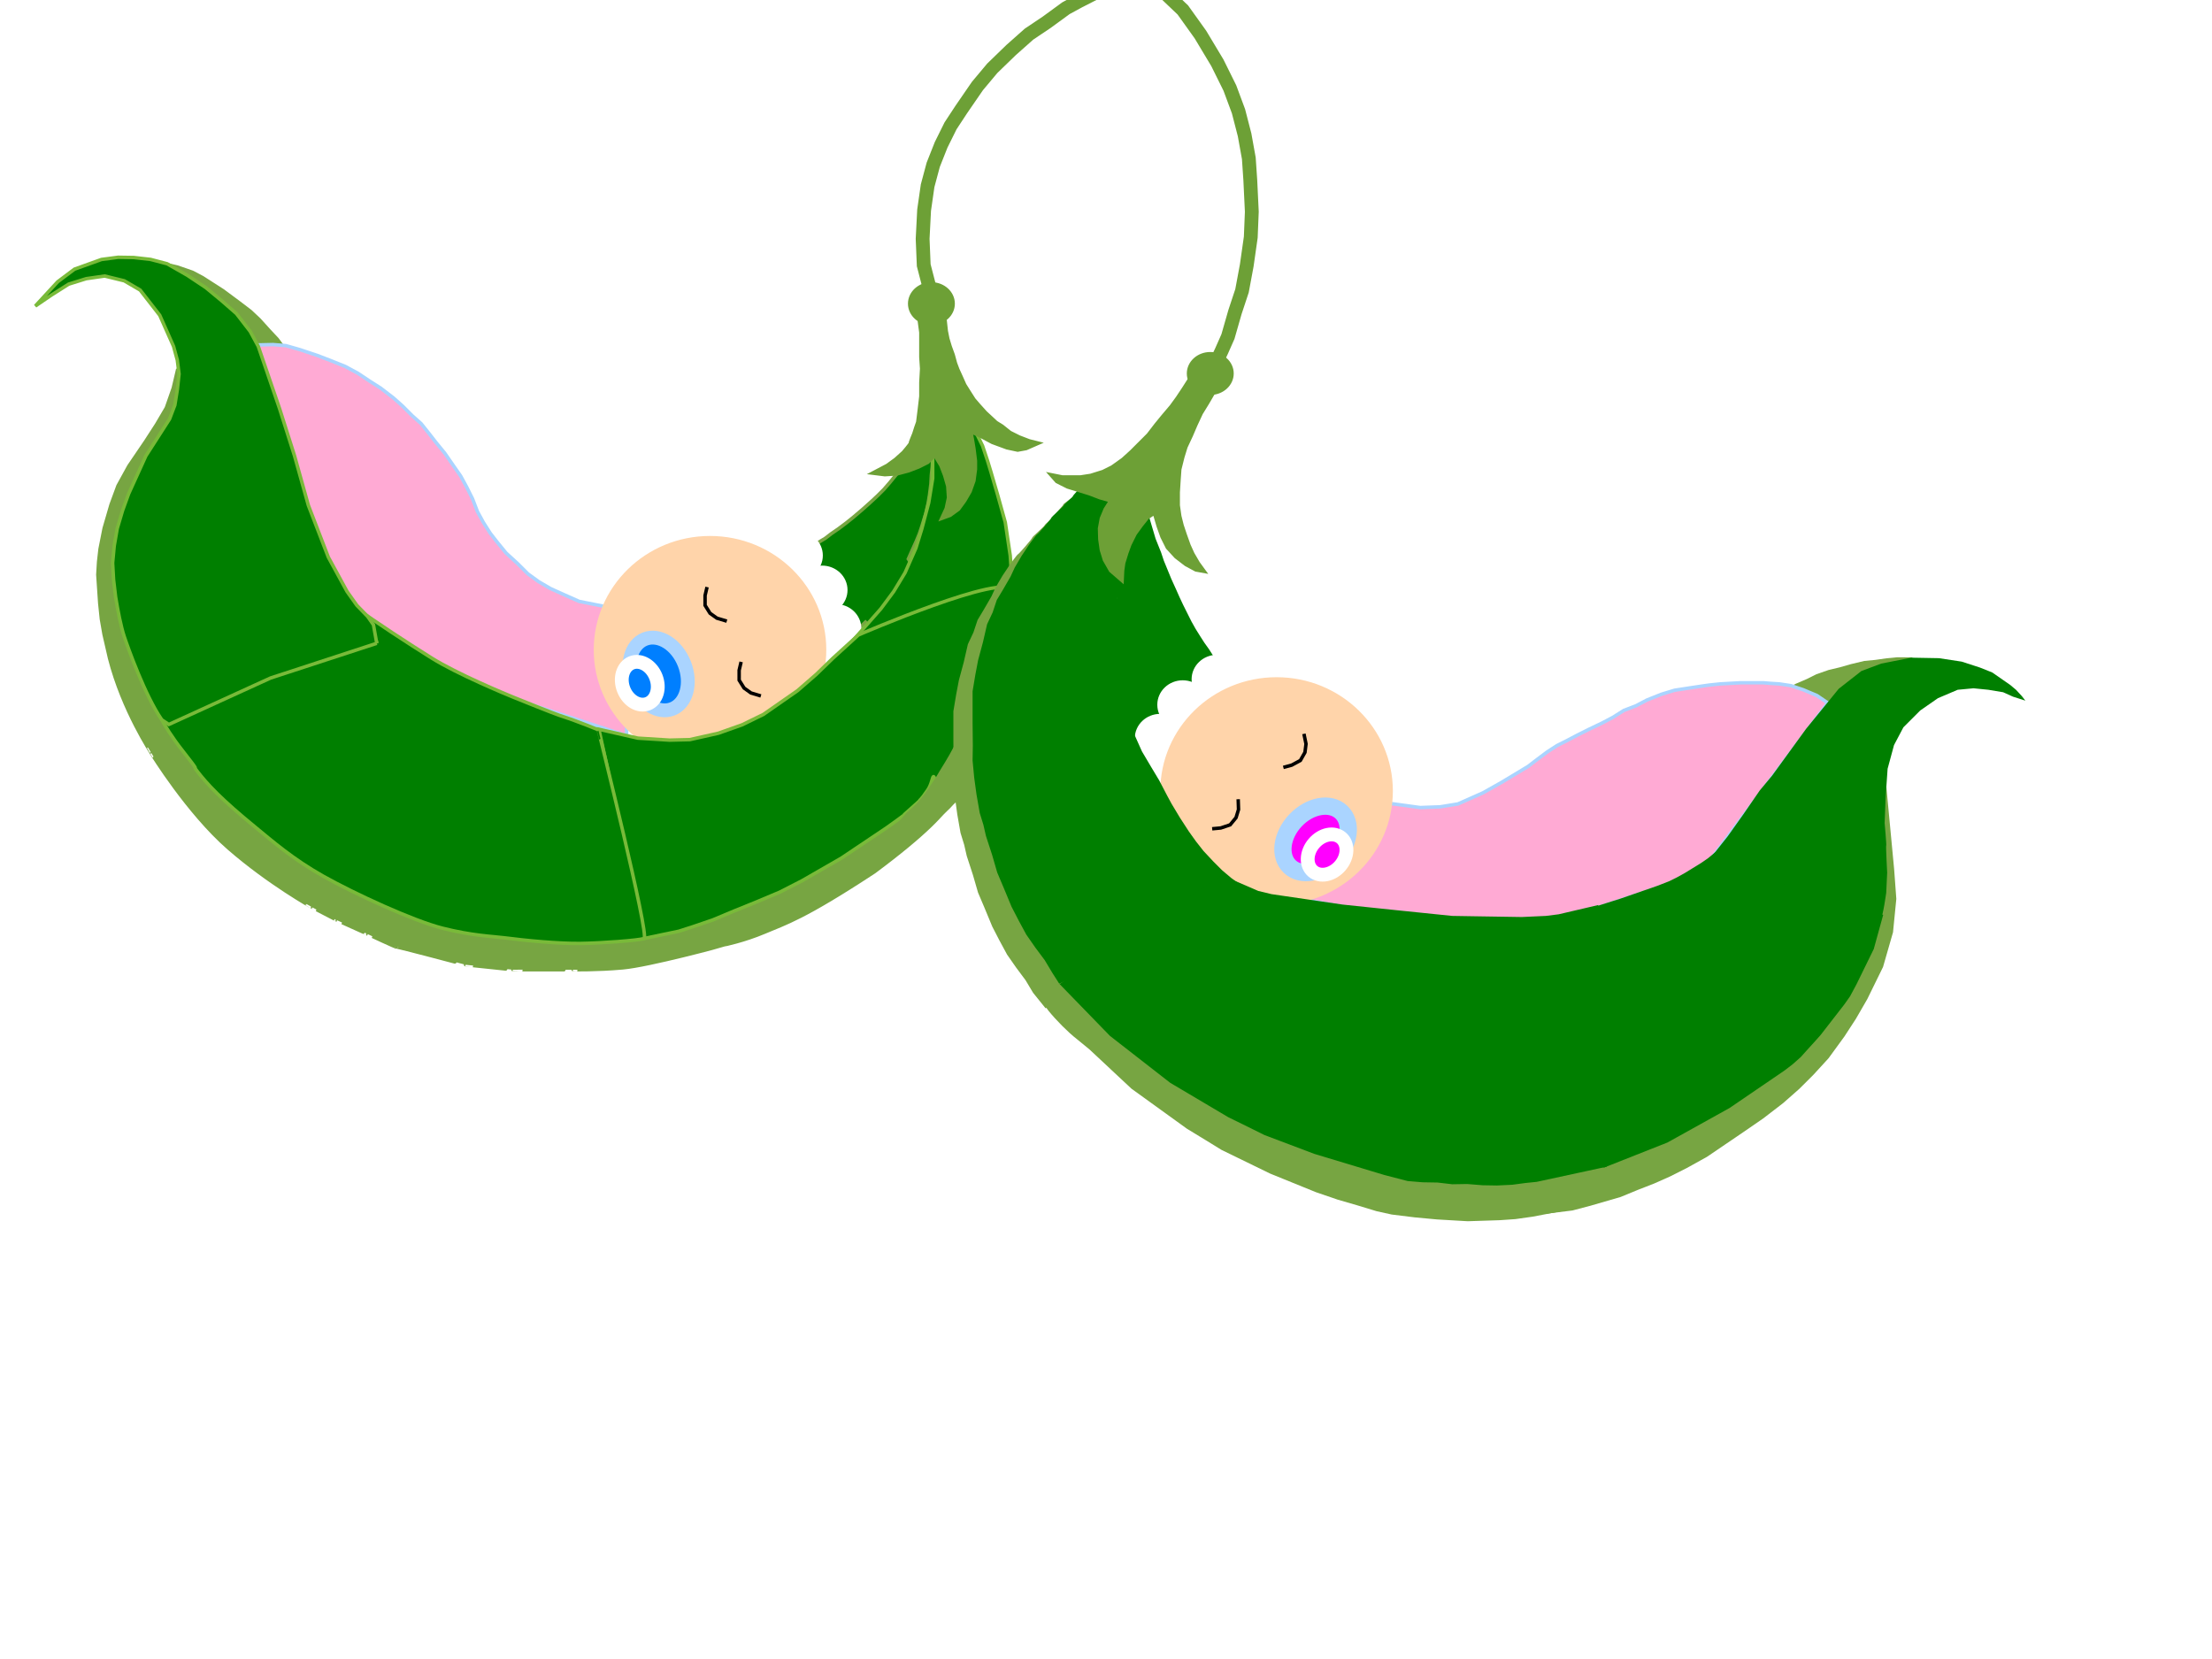 <?xml version="1.0"?><svg width="640" height="480" xmlns="http://www.w3.org/2000/svg">
 <!-- Created with SVG-edit - http://svg-edit.googlecode.com/ -->
 <defs>
  <filter id="svg_19_blur">
   <feGaussianBlur stdDeviation="0.4"/>
  </filter>
 </defs>
 <title>Two Peas in a Pod</title>
 <g>
  <title>Layer 1</title>
  <path d="m330.876,144.181l3.467,11.667l1.6,4l0.8,2.4l0.933,2.266l1.2,2.934l1.334,2.933l1.066,2.4l1.067,2.267l1.2,2.4l1.2,2.4l1.2,2.133l1.333,2.133l1.2,1.867l1.334,1.867l1.866,2.933l-21.866,25.733l-2.934,-5.466l-0.933,-2.267l-0.381,2.324l-0.952,-0.838l-1.524,-1.257l-4.4,-2.096l-2.838,-12.057l0.171,-3.809l-0.99,-4.819l-1.848,-2.82l2.857,-3.219l2.286,-1.485l4.552,-0.591l0,-2.666l0.267,-2.8l0.4,-3.334l0.533,-3.2l0.267,-2.266l0.667,-2.934l0.533,-2.666l0.667,-2.4l0.4,-2.134l4.266,-9.533z" fill="#007f00" id="svg_51"/>
  <ellipse ry="5.714" rx="6.286" cy="87.857" cx="269.486" stroke="#6da036" fill="#6da036" id="svg_7"/>
  <ellipse ry="5.714" rx="6.286" cy="108.06" cx="350.168" stroke="#6da036" fill="#6da036" id="svg_9"/>
  <ellipse ry="6.571" rx="6.857" cy="164.714" cx="176.857" stroke="#ffffff" fill="#ffffff" id="svg_25"/>
  <ellipse ry="6.571" rx="6.857" cy="175.001" cx="170.715" stroke="#ffffff" fill="#ffffff" id="svg_34"/>
  <path d="m47.361,75.854l4.023,0.915l4.461,1.538l2.923,1.538l6,3.846l4.769,3.538l3.231,2.462l2.615,2.462l2.923,3.231l2.308,2.462l2.615,3.539l-12.769,3.384l-23.1,-28.915z" fill="#77a542" id="svg_77"/>
  <path d="m71.848,99.857l7.143,-0.162l3.714,0.305l4,1.143l5.143,1.714l3.714,1.429l4.286,1.714l3.714,2l3.428,2.286l3.143,2l3.714,2.857l2.572,2.286l2.857,2.857l2.571,2.285l2.286,2.858l2,2.571l2.571,3.143l2.572,3.714l2,2.857l1.714,3.143l1.714,3.429l1.429,3.714l1.714,3.143l2,3.143l2,2.571l2.572,3.143l3.428,3.143l2.857,2.857l3.143,2.286l3.429,2l3.143,1.428l5.143,2.286l14.285,2.857l-0.571,36l-75.429,-24.571l-17.142,-39.429l-16.857,-49l0,0z" stroke="#aad4ff" fill="#ffaad4" id="svg_16"/>
  <ellipse ry="6.571" rx="6.857" cy="157.001" cx="185.572" stroke="#ffffff" fill="#ffffff" id="svg_26"/>
  <ellipse ry="6.571" rx="6.857" cy="152.428" cx="197" stroke="#ffffff" fill="#ffffff" id="svg_27"/>
  <ellipse ry="6.571" rx="6.857" cy="151.285" cx="209" stroke="#ffffff" fill="#ffffff" id="svg_28"/>
  <ellipse ry="6.571" rx="6.857" cy="154.428" cx="220.715" stroke="#ffffff" fill="#ffffff" id="svg_29"/>
  <path d="m229.467,161.133l7.333,-4.2l2,-1.2l1.733,-1.333l2.134,-1.467l2.133,-1.6l2,-1.6l2.667,-2.266l2.533,-2.267l1.867,-1.733l1.866,-1.867l1.734,-2l2.266,-2.8l10.134,-5.2l-0.134,3.333l-0.266,2.534l-0.134,2.533l-0.4,3.2l-0.4,2.4l-0.666,2.933l-1.067,3.467l-0.8,2.4l-0.933,2.267l-1.2,2.666l-1.067,2.4l2.946,4.388l-2.194,4.267l-1.067,4l-3.43,1.733l-3.091,4.255l-2.097,1.224l-1.734,0.036l-1.733,-1.636l-1.867,1.867l-2.666,1.466l-16.4,-22.2z" stroke="#77a542" fill="#007f00" id="svg_23"/>
  <ellipse ry="6.571" rx="6.857" cy="160.714" cx="230.714" stroke="#ffffff" fill="#ffffff" id="svg_30"/>
  <ellipse ry="6.571" rx="6.857" cy="170.715" cx="237.857" stroke="#ffffff" fill="#ffffff" id="svg_31"/>
  <ellipse ry="6.571" rx="6.857" cy="181.857" cx="241.856" stroke="#ffffff" fill="#ffffff" id="svg_32"/>
  <path d="m274.874,118.379l6.84,5.335l2.572,5.286l0.857,2.571l0.571,1.715l1,3.285l2,6.858l2.143,7.714l1.429,9.571l0.714,10.286l-45.571,13.571l7.428,-8.428l3.714,-5l3.286,-5.429l3.143,-7.143l1.714,-5.571l2,-7.571l1.143,-7l0,-6l0.429,-6.429l4.588,-7.621l0,0z" stroke="#79ba39" fill="#007f00" id="svg_63"/>
  <ellipse ry="6.571" rx="6.857" cy="193.285" cx="242.716" stroke="#ffffff" fill="#ffffff" id="svg_33"/>
  <ellipse ry="32.429" rx="33.143" cy="188" cx="205.429" stroke="#ffd4aa" fill="#ffd4aa" id="svg_10"/>
  <ellipse ry="6.571" rx="6.857" cy="213.614" cx="335.685" stroke="#ffffff" fill="#ffffff" id="svg_40"/>
  <ellipse ry="6.571" rx="6.857" cy="203.901" cx="342.2" stroke="#ffffff" fill="#ffffff" id="svg_41"/>
  <ellipse ry="6.571" rx="6.857" cy="196.528" cx="352.127" stroke="#ffffff" fill="#ffffff" id="svg_42"/>
  <ellipse ry="6.571" rx="6.857" cy="192.685" cx="363.928" stroke="#ffffff" fill="#ffffff" id="svg_43"/>
  <ellipse ry="6.571" rx="6.857" cy="193.094" cx="376.343" stroke="#ffffff" fill="#ffffff" id="svg_44"/>
  <ellipse ry="6.571" rx="6.857" cy="197.214" cx="387.875" stroke="#ffffff" fill="#ffffff" id="svg_45"/>
  <ellipse ry="6.571" rx="6.857" cy="204.115" cx="396.585" stroke="#ffffff" fill="#ffffff" id="svg_46"/>
  <ellipse ry="6.571" rx="6.857" cy="213.457" cx="403.684" stroke="#ffffff" fill="#ffffff" id="svg_47"/>
  <ellipse ry="6.571" rx="6.857" cy="224.485" cx="406.243" stroke="#ffffff" fill="#ffffff" id="svg_48"/>
  <ellipse ry="6.571" rx="6.857" cy="224.101" cx="332.543" stroke="#ffffff" fill="#ffffff" id="svg_49"/>
  <ellipse ry="6.571" rx="6.857" cy="235.666" cx="406.599" stroke="#ffffff" fill="#ffffff" id="svg_50"/>
  <path d="m553.471,190.194l-4.548,-0.023l-3.077,0.291l-3.231,0.461l-3.23,0.308l-3.847,0.923l-3.23,0.923l-3.231,0.769l-3.539,1.231l-2.769,1.385l-3.231,1.384l-3.846,2l11.077,9.692l26.702,-19.344z" fill="#77a542" id="svg_78"/>
  <path d="m399.167,232.045l11.757,1.606l5.758,-0.212l5.136,-0.833l7.243,-3.212l5.333,-3l7.773,-4.682l2.166,-1.667l3.334,-2.5l2.833,-1.833l2.667,-1.333l3.166,-1.667l3.334,-1.667l3.833,-1.833l3.167,-1.667l3.166,-2l3.5,-1.333l3.167,-1.667l4.167,-1.666l3.833,-1.167l4.333,-0.667l3.334,-0.5l2.333,-0.333l3.167,-0.333l3,-0.167l3,-0.167l3.166,0l3.334,0l2,0.167l2.666,0.167l3.334,0.5l3.5,1.166l4,1.682l3.166,2.152l-37,49.5l-52,17.166c0,0 -39,-5.333 -38.666,-5.333c0.333,0 -22.5,-4.167 -22.5,-4.167c0,0 -2.667,-6 -2.667,-6c0,0 23.167,-22.5 23.167,-22.5z" stroke="#aad4ff" fill="#ffaad4" id="svg_55"/>
  <ellipse ry="32.429" rx="33.143" cy="228.867" cx="369.356" stroke="#ffd4aa" fill="#ffd4aa" id="svg_38"/>
  <path d="m273.333,91.667l0.445,4.111l0.444,2.222l0.667,2.222l0.889,2.445l0.666,2.444l0.667,1.778l1.111,2.444l0.889,2l1.111,1.778l1.556,2.445l1.333,1.555l2,2.222l3.111,2.889l1.778,1.111l2.222,1.778l2.667,1.333l2.889,1.112l2.666,0.666l-3.555,1.556l-2.445,0.444l-3.111,-0.666l-4.222,-1.556l-3.333,-1.778l-2.889,-1.333l0.444,2.222l0.445,2.667l0.444,3.555l0,2.445l-0.444,3.333l-1.111,3.111l-1.556,2.667l-1.778,2.444l-2.444,1.778l-2.445,0.889l1.334,-2.889l0.666,-3.111l-0.222,-3.333l-0.889,-3.111l-1.111,-2.889l-1.778,-2.889l-2,2l-2.666,1.333l-2.889,1.111l-3.333,0.889l-3.556,0.222l-3.556,-0.444l4.223,-2.222l2.444,-1.778l2.222,-2c0,0 2,-2.333 2,-2.556c0,-0.222 1.111,-2.889 1.111,-3c0,-0.111 1.112,-3.222 1.112,-3.333c0,-0.111 0.444,-3.444 0.444,-3.556c0,-0.111 0.444,-3.666 0.444,-3.777c0,-0.111 0,-3.889 0,-4c0,-0.111 0.223,-3.889 0.223,-4c0,-0.111 -0.223,-3.223 -0.223,-3.334c0,-0.111 0,-3.444 0,-3.555c0,-0.111 0,-3.445 0,-3.556c0,-0.111 -0.444,-3.222 -0.444,-3.333c0,-0.111 -0.222,-3 -0.222,-3.111c0,-0.111 7.555,1.889 7.555,1.889l0,0z" stroke="#6da036" fill="#6da036" id="svg_53"/>
  <ellipse ry="10.857" rx="8" cy="195" cx="190.571" transform="rotate(-21.42 190.571 195)" stroke-width="4" stroke="#aad4ff" fill="#007fff" id="svg_14"/>
  <path d="m214.429,191.501l-0.572,2.428l0,2.857l1.429,2.286l2,1.429l2.857,0.857" stroke="#000000" fill="none" id="svg_22"/>
  <path filter="url(#svg_19_blur)" d="m204.571,169.857l-0.571,2.429l0,2.857l1.429,2.286l2,1.428l2.857,0.857" stroke="#000000" fill="none" id="svg_19"/>
  <path d="m371.857,212.501l-0.572,2.428l0,2.857l1.429,2.286l2,1.429l2.857,0.857" transform="rotate(-118.397 374.428 217.43)" stroke="#000000" fill="none" id="svg_39"/>
  <path d="m351.999,230.857l-0.571,2.429l0,2.857l1.428,2.286l2,1.428l2.857,0.857" transform="rotate(-108.542 354.572 235.785)" stroke="#000000" fill="none" id="svg_37"/>
  <ellipse ry="10.857" rx="8" cy="242.857" cx="380.642" transform="rotate(-136.627 380.642 242.857)" stroke-width="5" stroke="#aad4ff" fill="#ff00ff" id="svg_36"/>
  <line y2="121.857" x2="78.857" y1="103.571" x1="94" fill="none" id="svg_18"/>
  <line y2="95" x2="32" y1="134.429" x1="-9.714" fill="none" id="svg_20"/>
  <line y2="134.143" x2="-2.857" y1="134.714" x1="-1.429" fill="none" id="svg_21"/>
  <path d="m326.029,102.692l-2.461,-8.138l-0.916,-8.7l-0.23,-9.515l0.459,-8.156l1.146,-7.069l1.834,-6.797l2.292,-6.525l2.75,-5.709l4.126,-8.156l3.897,-6.253l5.043,-6.525l4.813,-5.709l4.814,-4.35l5.272,-5.165l3.667,-2.719l5.043,-3.534" transform="rotate(150.419 345 51.182)" stroke-width="4" stroke="#6da036" fill="none" id="svg_13"/>
  <path d="m272.621,85.646l-2.452,-7.104l-0.914,-7.595l-0.228,-8.306l0.457,-7.12l1.142,-6.171l1.827,-5.933l2.285,-5.696l2.741,-4.984l4.111,-7.12l3.884,-5.459l5.025,-5.696l4.797,-4.984l4.797,-3.797l5.254,-4.509l3.655,-2.373l5.025,-3.085" transform="rotate(4.505 291.57 40.678)" stroke-width="4" stroke="#6da036" fill="none" id="svg_35"/>
  <ellipse ry="0.857" cy="137.419" cx="148.838" stroke-width="4" fill="#000000" id="svg_17"/>
  <ellipse rx="0.286" cy="201.99" cx="189.41" stroke-width="4" fill="#000000" id="svg_24"/>
  <ellipse ry="6.354" rx="5.006" cy="197.683" cx="185.108" transform="rotate(-21.42 185.108 197.683)" stroke-width="4" stroke="#ffffff" fill="#007fff" id="svg_52"/>
  <ellipse ry="6.354" rx="5.006" cy="247.253" cx="383.967" transform="rotate(40.366 383.967 247.253)" stroke-width="4" stroke="#ffffff" fill="#ff00ff" id="svg_57"/>
  <path d="m51.344,107.162l-1.205,5.124l-2,5.714l-2.857,4.857l-3.143,4.857l-4.857,7.143l-3.143,5.714l-2,5.429l-2,6.857l-1.186,6l-0.421,3.714l-0.221,3.715l0.557,8.285l0.471,4.529l0.771,4.429l1.6,6.942c3.895,15.21 12.205,27.548 12.143,27.529c-0.031,-0.01 10.527,17.138 22.286,27.386c11.758,10.247 24.317,17.195 24.286,17.185c-0.062,-0.019 7.205,3.734 7.143,3.715c-0.062,-0.019 8.92,4.019 8.858,4c-0.062,-0.019 8.347,3.933 8.285,3.714c-0.062,-0.219 20.062,5.162 20,5.143c-0.062,-0.019 13.777,1.447 13.715,1.428c-0.062,-0.019 17.49,0.019 17.428,0c-0.062,-0.019 6.748,0.134 14.348,-0.552c7.6,-0.686 29.043,-6.486 29.143,-6.571c0.1,-0.086 5.743,-1.158 11.843,-3.743c6.1,-2.586 11.3,-4.003 31.793,-17.467c30.157,-22.441 21.03,-23.648 24.302,-25.667c3.271,-2.019 -19.367,-7.981 -19.429,-8c-0.062,-0.019 -39.938,25.448 -40,25.429c-0.062,-0.019 -41.366,15.162 -41.428,15.143c-0.062,-0.019 -43.367,-7.41 -43.429,-7.429c-0.062,-0.019 -29.938,-15.409 -29.081,-15.409c0.857,0 -38.286,-26.286 -38.348,-26.305c-0.062,-0.019 -15.367,-25.695 -15.081,-25.695c0.286,0 -2.571,-39.715 -2.571,-39.429c0,0.286 6.571,-28.286 6.509,-28.305c-0.062,-0.019 1.491,-9.409 1.429,-9.428c-0.031,-0.01 -1.158,-0.005 -2.278,0.002c-1.12,0.007 -2.231,0.017 -2.231,0.017z" stroke="#77a542" fill="#77a542" id="svg_68"/>
  <path d="m248.379,183.705l-7.379,6.724l-4.857,4.714l-5.429,4.714l-9.857,6.857l-6.143,3l-6.857,2.429l-8.286,1.857l-5.857,0.143l-9.143,-0.572l-11.285,-2.571l13.143,60.514l10,-2.085l4,-1.286l5.857,-2l6.143,-2.572l6,-2.428l7.142,-3l6.429,-3.286l11.429,-6.571l13,-8.715c0,0 5.092,-3.597 5.092,-3.74c0,-0.143 4.715,-4.143 4.622,-4.26c-0.093,-0.116 0.061,0.276 2.286,-3c2.224,-3.275 0.807,-8.169 3.857,3.429c3.05,11.598 22.235,-55.181 20.571,-61c-1.664,-5.819 -44.478,12.705 -44.478,12.705z" stroke="#79ba39" fill="#007f00" id="svg_64"/>
  <path d="m328.929,145.395l-2.087,7.987l-1.6,3.8l-1.8,2.4l-2.6,4.6l-1,2.8l-0.8,3l-0.8,5.6l-0.6,3.8l0,4.2l-0.2,5.2l0,4.4l0.4,6l0.8,4.4l0.4,4.2l1,4.2l1.4,3.6l3.4,7.6l2.6,4.4l2.4,4l2.4,4.6l1.2,2.2l2.4,4l2.6,4l2,2.799l2.2,2.801l2.8,3l2.6,2.6l2.6,2.199l3,2.201l3.4,1.4l3,1.199l-57.533,27.134l-3.6,-4.466l-2.2,-3.668l-2.734,-3.667l-2.6,-3.733l-2.2,-4.066l-2.066,-4l-2.267,-5.467l-1.867,-4.399l-1.466,-5.068l-1.8,-5.532l-0.734,-3.2l-1.066,-3.467l-0.934,-5.333l-0.666,-4.867l-0.467,-4.933l0.067,-4.334l-0.067,-6.733l0,-4.6l0,-4.4l0.8,-4.8l0.8,-4.2l1.4,-5.2l1.2,-5.2l1.6,-3.4l1.2,-3.6l1.8,-3l2.2,-3.8l1.2,-2.6l2,-3.4l2,-3c0,0 2.287,-3.213 2.487,-3.213c0.2,0 4.2,-4.6 4.113,-4.787c-0.087,-0.187 3.687,-3.413 3.6,-3.6c-0.087,-0.187 2.687,-2.413 2.6,-2.6c-0.087,-0.187 2.887,-3.213 2.8,-3.4c-0.087,-0.187 3.487,-2.613 3.4,-2.8c-0.087,-0.187 17.887,2.213 17.887,2.213z" fill="#77a542" id="svg_61"/>
  <path d="m186.336,271.553c-1.733,0.533 -12.166,1.333 -18.403,1.414c-6.236,0.08 -15.396,-0.782 -22.066,-1.634c-3.335,-0.426 -9.209,-0.58 -17.85,-2.775c-8.641,-2.195 -25.551,-10.03 -34.45,-15.025c-8.899,-4.995 -14.782,-10.193 -19.724,-14.231c-4.941,-4.038 -8.441,-7.165 -11.074,-9.767c-2.633,-2.602 -4.4,-4.679 -5.876,-6.618c-1.475,-1.938 1.743,1.652 -4.127,-5.784c-5.869,-7.436 -8.897,-14.08 -8.167,-15.666c0.731,-1.586 50.613,-27.487 57.708,-26.042c7.048,4.994 15,10.219 22.501,14.916c7.5,4.698 21.549,10.493 23.498,11.294c1.949,0.802 12.05,4.86 13.529,5.334c5.917,1.896 11.333,4.25 11.264,4.164c-0.069,-0.086 14.969,59.887 13.236,60.42z" stroke="#79ba39" fill="#007f00" id="svg_65"/>
  <path d="m109.01,186.132l-0.961,-5.369l-1.683,-2.396l-3.113,-3.216l-2.836,-3.994l-5.423,-9.941l-5.778,-15l-4,-14.334l-4.333,-13.666l-6.157,-18l-2.343,-4.334l-3.99,-5.157l-4.304,-3.755l-4.539,-3.755l-5.363,-3.569l-2.917,-1.667l-2.917,-1.667l-4.784,-1.255l-4.902,-0.549l-4.48,-0.069l-4.833,0.637l-7.804,2.804c-1.621,1.216 -3.242,2.431 -4.863,3.647l-6.471,7.02l4.647,-3.167l5,-3.167l5.098,-1.588l5.333,-0.765l5.657,1.382l4.598,2.676l5.667,7.294l4,9l1.088,4l0.5,4l-0.49,4.5l-0.725,4.5l-1.529,4.019l-2.353,3.667l-4.49,6.98l-5,11l-1.749,4.826l-1.549,5.226l-0.867,4.974l-0.467,4.974l0.28,4.893l0.58,4.892c0.66,4.032 1.537,8.613 2.504,11.515c0.967,2.902 5.98,17.066 10.869,24.083l2.031,1.351l29.431,-13.442l15.365,-5.021l15.365,-5.021z" stroke="#79ba39" fill="#007f00" id="svg_66"/>
  <path d="m343.916,259.753l10.574,4.502l3.907,0.931l3.471,0.502l3.473,0.502l3.472,0.502l3.472,0.502l3.472,0.502l3.473,0.502l7.971,0.822l15.941,1.643l-7.971,-0.822l16.232,1.643l6.63,0.107l6.92,0.107l6.92,0.107l7.066,-0.321l3.731,-0.464l3.877,-0.893l3.876,-0.893l3.878,-0.893l3.668,74.062l-10.242,3.002l-4.891,1.18l-4.457,0.747l-9.203,1.196l-8.896,0.342l-6.471,0.028l-6.708,-0.176l-4.411,-0.529l-5.721,-1.147l-5.872,-1.106l-6.433,-1.527l-6.847,-2.036l-6.848,-2.036l-4.892,-1.821l-4.89,-1.822l-4.892,-1.821l-4.891,-2.393l-5.688,-2.75l-5.688,-3.321l-5.688,-3.322l-5.69,-3.321l-4.42,-3.393l-4.42,-3.393l-4.42,-3.393l-3.944,-2.636c-2.653,-1.678 -6.379,-4.769 -8.843,-7.269c-2.464,-2.5 -3.951,-5.988 -6.416,-8.488l47.729,-31.445z" transform="rotate(5.546 377.235 304.319)" fill="#77a542" id="svg_73"/>
  <path d="m284.542,165.463l-0.567,4.546l-0.435,2.163l-0.489,1.366l-0.707,2.618l-0.272,1.594l-0.217,1.707l-0.218,3.188l-0.163,2.163l0,2.39l-0.054,2.96l0,2.504l0.109,3.415l0.217,2.504l0.109,2.391l0.272,2.39l0.38,2.049l0.924,4.326l0.707,2.504l0.652,2.277l0.652,2.618l0.326,1.252l0.653,2.277l0.706,2.276l0.544,1.594l0.598,1.593l0.761,1.708l0.706,1.48l0.707,1.252l0.815,1.252l0.924,0.797l0.815,0.683l-15.635,15.443l-0.979,-2.542l-0.598,-2.087l-0.743,-2.087l-0.706,-2.125l-0.598,-2.315l-0.562,-2.276l-0.616,-3.111l-0.507,-2.505l-0.398,-2.884l-0.49,-3.149l-0.199,-1.821l-0.29,-1.973l-0.254,-3.036l-0.181,-2.77l-0.127,-2.807l0.019,-2.467l-0.019,-3.832l0,-2.618l0,-2.505l0.218,-2.732l0.217,-2.39l0.381,-2.96l0.326,-2.959l0.435,-1.936l0.326,-2.048l0.489,-1.708l0.598,-2.163l0.326,-1.48l0.544,-1.935l0.543,-1.707c0,0 0.622,-1.829 0.676,-1.829c0.054,0 1.141,-2.618 1.118,-2.725c-0.024,-0.106 1.002,-1.942 0.978,-2.048c-0.023,-0.107 0.73,-1.374 0.707,-1.48c-0.024,-0.107 0.784,-1.829 0.761,-1.935c-0.024,-0.107 0.947,-1.488 0.924,-1.594c-0.024,-0.107 4.861,1.259 4.861,1.259z" transform="rotate(-149.495 281.557 206.471)" fill="#77a542" id="svg_79"/>
  <path d="m334.487,139.613l-2.087,7.987l-1.6,3.8l-1.8,2.4l-2.6,4.6l-1,2.8l-0.8,3l-0.8,5.6l-0.6,3.8l0,4.2l-0.2,5.2l0,4.4l0.4,6l0.8,4.4l0.4,4.2l1,4.2l1.4,3.6l3.4,7.6l2.6,4.4l2.4,4l2.4,4.6l1.2,2.2l2.4,4l2.6,4l2,2.8l2.2,2.8l2.8,3l2.6,2.6l2.6,2.2l3,2.2l3.4,1.4l3,1.2l-59.133,25.8l-2,-3.133l-2.2,-3.667l-2.734,-3.667l-2.6,-3.733l-2.2,-4.067l-2.066,-4l-2.267,-5.466l-1.867,-4.4l-1.466,-5.067l-1.8,-5.533l-0.734,-3.2l-1.066,-3.467l-0.934,-5.333l-0.666,-4.867l-0.467,-4.933l0.067,-4.334l-0.067,-6.733l0,-4.6l0,-4.4l0.8,-4.8l0.8,-4.2l1.4,-5.2l1.2,-5.2l1.6,-3.4l1.2,-3.6l1.8,-3l2.2,-3.8l1.2,-2.6l2,-3.4l2,-3c0,0 2.287,-3.213 2.487,-3.213c0.2,0 4.2,-4.6 4.113,-4.787c-0.087,-0.187 3.687,-3.413 3.6,-3.6c-0.087,-0.187 2.687,-2.413 2.6,-2.6c-0.087,-0.187 2.887,-3.213 2.8,-3.4c-0.087,-0.187 3.487,-2.613 3.4,-2.8c-0.087,-0.187 17.887,2.213 17.887,2.213z" fill="#007f00" id="svg_8"/>
  <path d="m352.889,111l-2,3l-1.556,2.667l-1.778,2.889l-1.555,3.333l-1.334,3.111l-1.555,3.333l-0.889,2.889l-0.889,3.556l-0.222,3.111l-0.222,3.555l0,3.778l0.444,3.111l0.667,2.667l0.889,2.667l1.111,3.111l1.111,2.444l1.555,2.667l1.778,2.444l-2.444,-0.444l-2.889,-1.556l-2.889,-2.222l-2.445,-2.667l-1.555,-3.111l-1.111,-3.111l-1.111,-3.778l-2,1.334l-1.778,2.222l-1.778,2.444l-1.555,3.112l-0.889,2.444l-0.889,2.889l-0.311,2.222l-0.134,2.889l-3.333,-2.889l-1.778,-3.111l-0.889,-2.889l-0.444,-3.111l-0.088,-3.111l0.532,-2.889l1.111,-2.667l1.556,-2.444l-3.111,-0.889l-2.889,-1.111l-3.556,-1.111l-2.888,-0.889l-3.112,-1.556l-1.777,-2l3.333,0.667l2.667,0l2.666,0l2.889,-0.444l3.556,-1.112l2.666,-1.333l3.112,-2.222l2.444,-2.222l2.222,-2.223l2.667,-2.666l2.222,-2.889l2,-2.445l2.445,-2.888l1.777,-2.445l1.778,-2.667l1.556,-2.444l2.444,-3.333l6.445,4.333z" stroke="#6da036" fill="#6da036" id="svg_56"/>
  <path d="m453.869,281.068l2.059,-0.64l2.06,-0.64l2.058,-0.64l2.059,-0.64l3.551,-1.214l3.551,-1.215l3.55,-1.214l3.551,-1.357l2.356,-1.143l4.709,-2.571l-2.355,1.285l4.71,-2.857l2.101,-1.428l2.102,-1.715l49.339,-43.619l1.644,8.496l1.644,8.497l1.644,8.497l1.463,8.514l-0.019,9.711l-1.901,10.259l-3.638,9.697l-2.734,6.009l-2.805,5.386l-3.966,6.728l-3.876,5.154l-3.695,4.481l-4.238,4.535l-5.344,5.005l-5.196,4.376l-4.948,4.115l-4.948,4.115l-5.525,3.805l-4.53,2.862l-4.384,2.483l-4.582,2.319l-4.747,2.517l-8.461,3.374l-5.035,1.857l-7.966,1.776l0.742,-74.96z" transform="rotate(5.546 499.542 288.737)" fill="#77a542" id="svg_74"/>
  <path d="m353.619,253.269l10.423,4.502l3.851,0.931l3.422,0.502l3.423,0.502l3.423,0.502l3.422,0.502l3.423,0.502l3.423,0.502l7.857,0.822l15.714,1.643l-7.857,-0.822l16,1.643l6.536,0.107l6.821,0.107l6.821,0.107l6.965,-0.321l3.678,-0.464l3.822,-0.893l3.821,-0.893l3.822,-0.893l2.428,75.714l-2.893,0.625l-2.893,0.625l-2.892,0.625l-2.893,0.625l-2.893,0.625l-2.893,0.625l-2.893,0.625l-3.321,0.34l-3.732,0.5l-4.447,0.214l-4.161,-0.071l-4.446,-0.358l-4.304,0.072l-4.303,-0.5l-4.304,-0.072l-4.303,-0.357l-6.75,-1.75l-6.75,-2.035l-6.75,-2.036l-6.75,-2.036l-4.822,-1.821l-4.821,-1.822l-4.822,-1.821l-4.821,-2.393l-5.607,-2.75l-5.607,-3.321l-5.607,-3.322l-5.608,-3.321l-4.357,-3.393l-4.357,-3.393l-4.357,-3.393l-4.357,-3.393c-2.429,-2.5 -4.857,-5 -7.286,-7.5c-2.428,-2.5 -4.857,-5 -7.286,-7.5l47.048,-31.445z" fill="#007f00" id="svg_58"/>
  <path d="m460.738,262.56l2.03,-0.64l2.03,-0.64l2.029,-0.64l2.03,-0.64l3.5,-1.214l3.5,-1.215l3.5,-1.214l3.5,-1.357l2.322,-1.143l4.642,-2.571l-2.321,1.285l4.643,-2.857l2.071,-1.428l2.072,-1.715l48.571,18.143l-0.678,2.465l-0.679,2.464l-0.679,2.464l-0.678,2.464l-1.679,3.429l-1.678,3.429l-1.679,3.428l-1.845,3.429l-1.566,2.232l-1.732,2.232l-1.732,2.232l-1.732,2.232l-1.732,2.232l-1.732,1.947l-2.161,2.375l-1.875,2.089l-2.357,2.089l-2.357,1.804l-2.643,1.804l-2.643,1.803l-2.643,1.804l-2.643,1.803l-2.643,1.804l-2.642,1.803l-2.25,1.25l-2.25,1.25l-2.25,1.25l-2.25,1.25l-2.25,1.25l-2.25,1.25l-2.25,1.25l-2.25,1.25l-4.608,1.822l-4.607,1.821l-4.607,1.822l-4.607,1.821l-3.262,-75.297z" fill="#007f00" id="svg_59"/>
  <path d="m495.167,247.914l4.69,-5.914l4.572,-6.429l4.714,-6.857l3.571,-4.285l9.857,-13.572l9.429,-11.571l6.571,-5.143l5.715,-2.143l8.714,-1.714l8,0.143l6.571,1l5.286,1.714l3.572,1.428l5.142,3.572l1.715,1.428l1.714,1.858l1,1.285l-3.571,-1.143l-2.858,-1.285l-4.285,-0.715l-4.286,-0.428l-4.571,0.428l-5.715,2.429l-5.143,3.571l-4.857,4.858l-2.714,5.142l-1.857,6.858l-0.572,8.285l-0.285,7.429c0,0 0.595,6.628 0.452,6.486c-0.143,-0.143 0.286,8.142 0.286,7.857c0,-0.286 -0.286,6 -0.286,5.857c0,-0.143 -0.857,6.571 -1.595,7.514c-0.738,0.943 -48.976,-17.943 -48.976,-17.943z" fill="#007f00" id="svg_60"/>
 </g>
</svg>